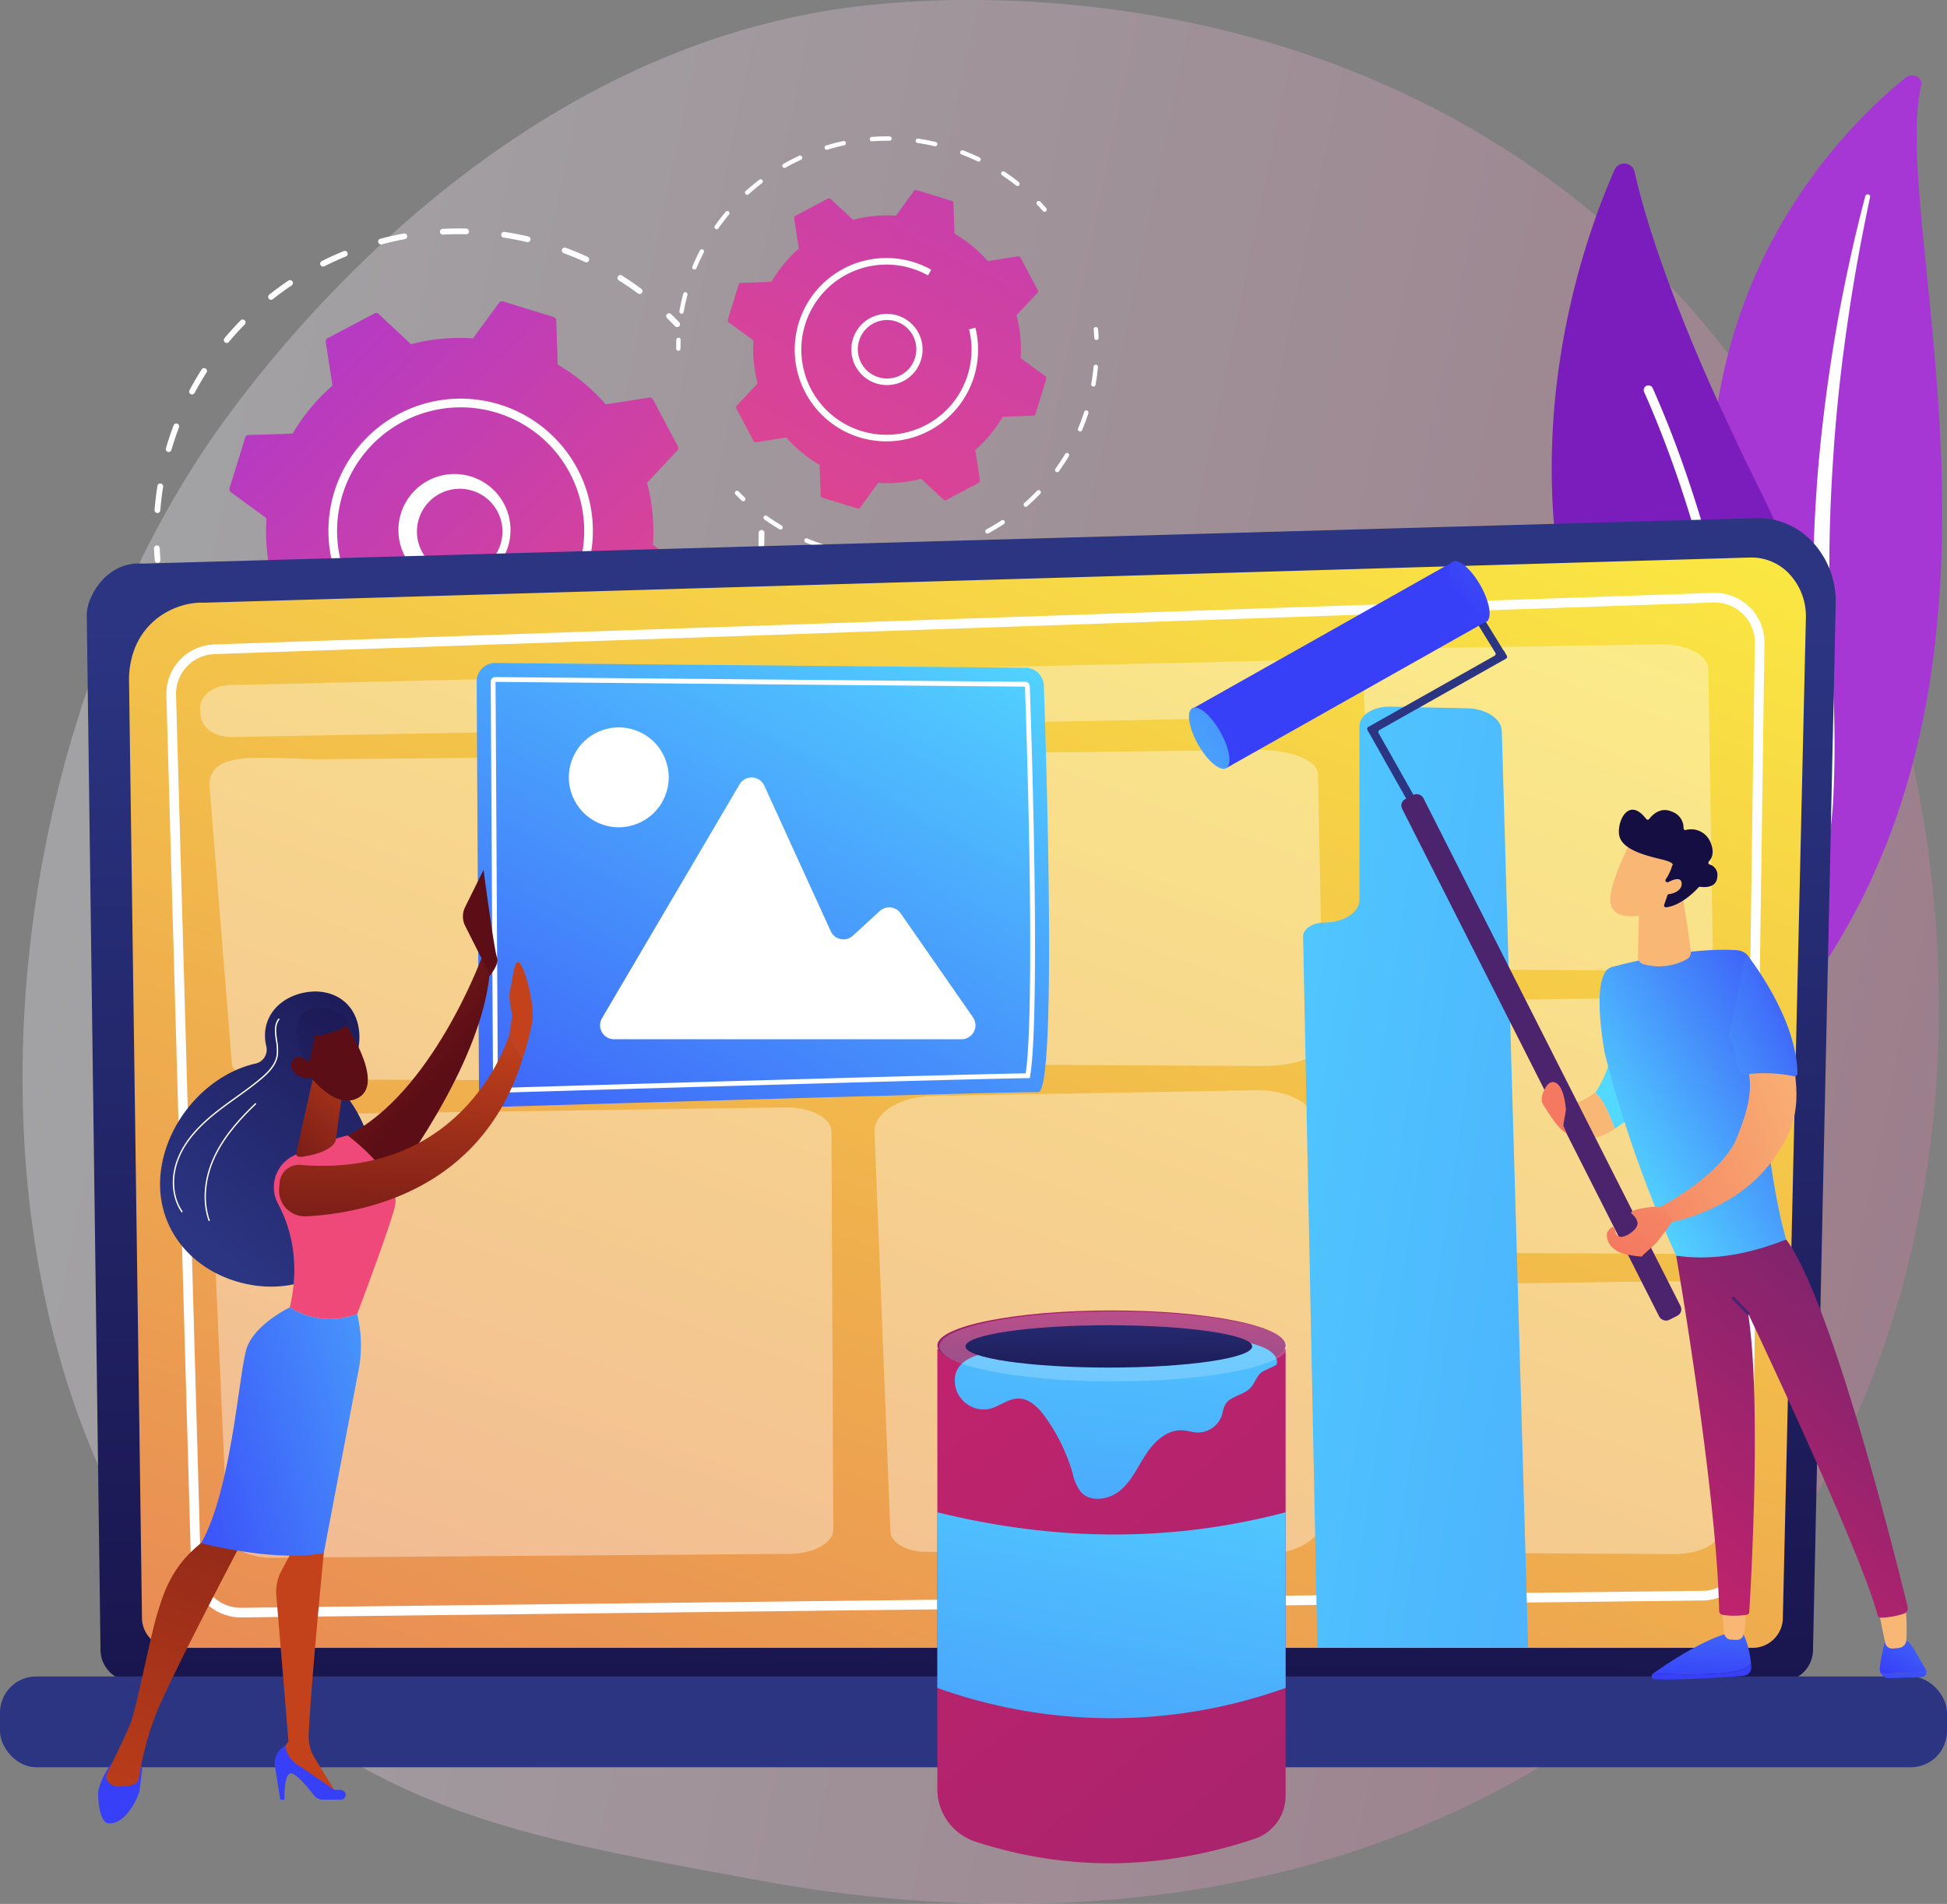 <svg id="Gruppe_191" data-name="Gruppe 191" xmlns="http://www.w3.org/2000/svg" xmlns:xlink="http://www.w3.org/1999/xlink" width="403.808" height="394.904" viewBox="0 0 403.808 394.904">
  <rect x="0" y="0" width="403.808" height="394.904" fill="#808080" stroke="none"/>
  <defs>
    <linearGradient id="linear-gradient" x1="0.066" y1="0.411" x2="1" y2="0.596" gradientUnits="objectBoundingBox">
      <stop offset="0" stop-color="#f4f3f9"/>
      <stop offset="1" stop-color="#e079a5"/>
    </linearGradient>
    <linearGradient id="linear-gradient-2" x1="-0.088" y1="-0.101" x2="1.141" y2="1.156" gradientUnits="objectBoundingBox">
      <stop offset="0" stop-color="#a737d5"/>
      <stop offset="1" stop-color="#ef497a"/>
    </linearGradient>
    <linearGradient id="linear-gradient-3" x1="1.582" y1="-1.534" x2="-0.21" y2="1.835" xlink:href="#linear-gradient-2"/>
    <linearGradient id="linear-gradient-4" x1="25.552" y1="-0.252" x2="27.531" y2="-0.252" xlink:href="#linear-gradient-2"/>
    <linearGradient id="linear-gradient-5" x1="-29.52" y1="5.756" x2="-26.9" y2="5.756" gradientUnits="objectBoundingBox">
      <stop offset="0" stop-color="#ce1567"/>
      <stop offset="1" stop-color="#7a1dbc"/>
    </linearGradient>
    <linearGradient id="linear-gradient-6" x1="0.5" y1="0.092" x2="0.494" y2="1.217" gradientUnits="objectBoundingBox">
      <stop offset="0" stop-color="#2b3582"/>
      <stop offset="1" stop-color="#150e42"/>
    </linearGradient>
    <linearGradient id="linear-gradient-7" x1="0.938" y1="-0.248" x2="-0.391" y2="2.087" gradientUnits="objectBoundingBox">
      <stop offset="0" stop-color="#fdf53f"/>
      <stop offset="1" stop-color="#d93c65"/>
    </linearGradient>
    <linearGradient id="linear-gradient-8" x1="0.507" y1="-0.083" x2="0.589" y2="-6.593" xlink:href="#linear-gradient-6"/>
    <linearGradient id="linear-gradient-9" x1="0.919" y1="-0.113" x2="-0.161" y2="1.425" gradientUnits="objectBoundingBox">
      <stop offset="0" stop-color="#53d8ff"/>
      <stop offset="1" stop-color="#3840f7"/>
    </linearGradient>
    <linearGradient id="linear-gradient-10" x1="0.911" y1="1.194" x2="1.692" y2="-0.181" xlink:href="#linear-gradient-6"/>
    <linearGradient id="linear-gradient-11" x1="-9.153" y1="0.427" x2="-4.993" y2="3.481" gradientUnits="objectBoundingBox">
      <stop offset="0" stop-color="#c4421b"/>
      <stop offset="1" stop-color="#5c0e16"/>
    </linearGradient>
    <linearGradient id="linear-gradient-12" x1="-1.397" y1="-0.195" x2="-0.385" y2="1.243" xlink:href="#linear-gradient-11"/>
    <linearGradient id="linear-gradient-13" x1="9.52" y1="-6.642" x2="9.52" y2="-0.186" xlink:href="#linear-gradient-9"/>
    <linearGradient id="linear-gradient-14" x1="1.103" y1="0.451" x2="3.029" y2="0.101" xlink:href="#linear-gradient-11"/>
    <linearGradient id="linear-gradient-15" x1="0.729" y1="-7.225" x2="0.729" y2="0.097" xlink:href="#linear-gradient-9"/>
    <linearGradient id="linear-gradient-16" x1="2.425" y1="1.698" x2="2.889" y2="-1.193" xlink:href="#linear-gradient-11"/>
    <linearGradient id="linear-gradient-17" x1="3.965" y1="-1.814" x2="0.946" y2="0.187" xlink:href="#linear-gradient-2"/>
    <linearGradient id="linear-gradient-18" x1="2.272" y1="-0.268" x2="-0.373" y2="0.976" xlink:href="#linear-gradient-9"/>
    <linearGradient id="linear-gradient-19" x1="1.139" y1="-0.68" x2="-0.072" y2="1.821" xlink:href="#linear-gradient-11"/>
    <linearGradient id="linear-gradient-20" x1="-0.161" y1="-0.051" x2="-0.207" y2="1.454" xlink:href="#linear-gradient-11"/>
    <linearGradient id="linear-gradient-21" x1="-16.956" y1="0.623" x2="-17.402" y2="3.249" xlink:href="#linear-gradient-11"/>
    <linearGradient id="linear-gradient-22" x1="-300.994" y1="37.348" x2="-299.774" y2="38.509" xlink:href="#linear-gradient-11"/>
    <linearGradient id="linear-gradient-23" x1="-0.483" y1="5.118" x2="2.795" y2="-1.72" xlink:href="#linear-gradient-6"/>
    <linearGradient id="linear-gradient-24" x1="-832.464" y1="135.404" x2="-829.083" y2="139.687" xlink:href="#linear-gradient-11"/>
    <linearGradient id="linear-gradient-25" x1="-1.02" y1="-0.435" x2="7.649" y2="5.061" xlink:href="#linear-gradient-9"/>
    <linearGradient id="linear-gradient-26" x1="46.555" y1="-0.065" x2="47.811" y2="4.809" gradientUnits="objectBoundingBox">
      <stop offset="0" stop-color="#f9b776"/>
      <stop offset="1" stop-color="#f47960"/>
    </linearGradient>
    <linearGradient id="linear-gradient-27" x1="33.974" y1="8.563" x2="36.324" y2="6.497" xlink:href="#linear-gradient-9"/>
    <linearGradient id="linear-gradient-28" x1="1.006" y1="-3.723" x2="0.462" y2="1.2" xlink:href="#linear-gradient-9"/>
    <linearGradient id="linear-gradient-29" x1="-149.957" y1="-13.347" x2="-149.957" y2="-0.358" xlink:href="#linear-gradient-9"/>
    <linearGradient id="linear-gradient-30" x1="2.551" y1="-2.523" x2="0.238" y2="1.024" xlink:href="#linear-gradient-9"/>
    <linearGradient id="linear-gradient-31" x1="-339.96" y1="-29.118" x2="-339.497" y2="8.191" xlink:href="#linear-gradient-9"/>
    <linearGradient id="linear-gradient-32" x1="264.174" y1="0.5" x2="265.174" y2="0.5" xlink:href="#linear-gradient-26"/>
    <linearGradient id="linear-gradient-33" x1="329.496" y1="0.5" x2="330.496" y2="0.5" xlink:href="#linear-gradient-26"/>
    <linearGradient id="linear-gradient-34" x1="0.165" y1="1.169" x2="1.072" y2="-0.615" gradientUnits="objectBoundingBox">
      <stop offset="0" stop-color="#cb236d"/>
      <stop offset="1" stop-color="#4c246d"/>
    </linearGradient>
    <linearGradient id="linear-gradient-35" x1="11.758" y1="-27.5" x2="1.235" y2="-1.328" xlink:href="#linear-gradient-34"/>
    <linearGradient id="linear-gradient-36" x1="0.201" y1="0.824" x2="1.12" y2="-0.103" xlink:href="#linear-gradient-9"/>
    <linearGradient id="linear-gradient-37" x1="160.392" y1="1.331" x2="160.627" y2="0.355" xlink:href="#linear-gradient-26"/>
    <linearGradient id="linear-gradient-38" x1="1.167" y1="2.33" x2="-0.993" y2="4.794" xlink:href="#linear-gradient-6"/>
    <linearGradient id="linear-gradient-39" x1="9.16" y1="1.759" x2="4.252" y2="3.416" xlink:href="#linear-gradient-9"/>
    <linearGradient id="linear-gradient-40" x1="165.485" y1="1.368" x2="161.732" y2="2.637" xlink:href="#linear-gradient-34"/>
    <linearGradient id="linear-gradient-41" x1="2.226" y1="8.118" x2="9.401" y2="1.837" xlink:href="#linear-gradient-9"/>
    <linearGradient id="linear-gradient-42" x1="21.11" y1="7.674" x2="7.977" y2="14.907" xlink:href="#linear-gradient-9"/>
    <linearGradient id="linear-gradient-43" x1="-96.652" y1="-69.779" x2="-92.992" y2="-65.062" xlink:href="#linear-gradient-26"/>
    <linearGradient id="linear-gradient-44" x1="0.955" y1="0.255" x2="-0.386" y2="1.064" xlink:href="#linear-gradient-26"/>
    <linearGradient id="linear-gradient-45" x1="-1.132" y1="2.118" x2="1.388" y2="-0.224" xlink:href="#linear-gradient-9"/>
    <linearGradient id="linear-gradient-46" x1="2.987" y1="-3.231" x2="0.203" y2="0.87" xlink:href="#linear-gradient-26"/>
    <linearGradient id="linear-gradient-47" x1="-274.737" y1="-137.39" x2="-275.059" y2="-138.456" xlink:href="#linear-gradient-26"/>
    <linearGradient id="linear-gradient-48" x1="-209.68" y1="-106.192" x2="-209.475" y2="-105.012" xlink:href="#linear-gradient-6"/>
    <linearGradient id="linear-gradient-49" x1="-898.45" y1="-668.518" x2="-899.393" y2="-673.165" xlink:href="#linear-gradient-26"/>
    <linearGradient id="linear-gradient-50" x1="-0.081" y1="-0.604" x2="3.348" y2="5.548" xlink:href="#linear-gradient-34"/>
    <linearGradient id="linear-gradient-51" x1="0.549" y1="-0.66" x2="0.441" y2="1.879" xlink:href="#linear-gradient-34"/>
    <linearGradient id="linear-gradient-52" x1="0.848" y1="-0.703" x2="-0.811" y2="4.68" xlink:href="#linear-gradient-9"/>
    <linearGradient id="linear-gradient-53" x1="0.734" y1="-1.022" x2="-0.57" y2="5.703" xlink:href="#linear-gradient-9"/>
    <linearGradient id="linear-gradient-54" x1="0.544" y1="-0.896" x2="0.448" y2="2.16" xlink:href="#linear-gradient-6"/>
  </defs>
  <path id="Pfad_193" data-name="Pfad 193" d="M1596.346,492.727a151.975,151.975,0,0,1-26.689,21.664c-69.119,46.151-148.129,32.849-172.557,28.3-39.411-7.335-72.68-12.51-101.264-38.334-64.951-58.68-61.792-181.092-12.161-256.922,5.884-8.991,55.44-82.448,134.621-92.8,1.936-.253,3.381-.4,4.647-.531,12.249-1.3,88.154-8.142,150.047,43.712a184.642,184.642,0,0,1,36.339,41.231C1657.675,313.715,1657.828,429.353,1596.346,492.727Z" transform="translate(-1242.044 -153.098)" opacity="0.3" fill="url(#linear-gradient)"/>
  <g id="Gruppe_169" data-name="Gruppe 169" transform="translate(31.935 47.383)">
    <g id="Gruppe_166" data-name="Gruppe 166" transform="translate(0 0)">
      <path id="Pfad_194" data-name="Pfad 194" d="M1303.905,389.165a.6.6,0,0,1-.995-.392c-.069-.8-.124-1.606-.162-2.4a.6.6,0,1,1,1.192-.058c.038.782.092,1.576.161,2.359A.6.6,0,0,1,1303.905,389.165Z" transform="translate(-1302.747 -319.941)" fill="#fff"/>
      <path id="Pfad_195" data-name="Pfad 195" d="M1404,263.94a.6.6,0,0,1-.756.035c-1.295-.964-2.644-1.889-4.01-2.747a.6.6,0,0,1,.635-1.012c1.393.876,2.768,1.818,4.088,2.8a.6.6,0,0,1,.122.835A.575.575,0,0,1,1404,263.94Zm-11.056-6.577a.6.6,0,0,1-.651.1c-1.461-.676-2.971-1.3-4.489-1.866a.6.6,0,0,1,.414-1.12c1.547.574,3.087,1.213,4.576,1.9a.6.6,0,0,1,.291.793A.588.588,0,0,1,1392.949,257.364Zm-12.167-4.181a.6.6,0,0,1-.537.139c-1.575-.369-3.181-.679-4.772-.922a.6.6,0,1,1,.18-1.18c1.623.249,3.26.565,4.864.94a.6.6,0,0,1,.446.718A.59.59,0,0,1,1380.782,253.183ZM1304,309.363a.6.6,0,0,1-1-.491c.131-1.638.328-3.293.587-4.92a.6.6,0,1,1,1.179.188c-.254,1.6-.447,3.22-.575,4.827A.6.6,0,0,1,1304,309.363Zm64.027-57.814a.6.6,0,0,1-.415.154c-1.611-.04-3.245-.015-4.856.073a.6.6,0,0,1-.066-1.193c1.643-.09,3.308-.114,4.951-.074a.6.6,0,0,1,.385,1.04Zm-61.7,45.159a.6.6,0,0,1-.974-.61c.462-1.584.99-3.165,1.569-4.7a.6.6,0,1,1,1.117.421c-.568,1.506-1.086,3.058-1.539,4.612A.59.59,0,0,1,1306.326,296.709Zm48.88-44.142a.6.6,0,0,1-.291.144c-1.582.291-3.177.651-4.741,1.067a.6.6,0,1,1-.308-1.154c1.594-.426,3.22-.792,4.832-1.088a.6.6,0,0,1,.508,1.031Zm-44.042,32.221a.6.6,0,0,1-.927-.724c.773-1.453,1.612-2.894,2.5-4.281a.6.6,0,1,1,1.007.642c-.866,1.36-1.69,2.774-2.449,4.2A.6.6,0,0,1,1311.164,284.788Zm31.7-28.6a.582.582,0,0,1-.174.109c-1.493.611-2.982,1.287-4.425,2.012a.6.6,0,1,1-.536-1.067c1.47-.739,2.988-1.428,4.51-2.05a.6.6,0,0,1,.625,1Zm-11.348,6.052a.768.768,0,0,1-.068.054c-1.338.9-2.658,1.863-3.926,2.867a.6.6,0,0,1-.839-.1.61.61,0,0,1,.1-.839c1.292-1.023,2.638-2.006,4-2.923a.6.6,0,0,1,.734.939Zm-13.177,11.875a.6.6,0,0,1-.858-.827c1.054-1.263,2.171-2.5,3.321-3.677a.6.6,0,1,1,.854.834c-1.128,1.154-2.224,2.368-3.258,3.607A.608.608,0,0,1,1318.34,274.112Z" transform="translate(-1302.877 -250.491)" fill="#fff"/>
      <path id="Pfad_196" data-name="Pfad 196" d="M1523.771,289.374a.6.6,0,0,1-.83-.03c-.543-.565-1.1-1.129-1.668-1.674a.6.6,0,0,1-.015-.844.6.6,0,0,1,.844-.015c.576.556,1.148,1.131,1.7,1.707a.6.6,0,0,1-.018.845Z" transform="translate(-1414.863 -269.056)" fill="#fff"/>
    </g>
    <g id="Gruppe_167" data-name="Gruppe 167" transform="translate(15.476 62.607)">
      <path id="Pfad_197" data-name="Pfad 197" d="M1561.441,382.6a.6.6,0,0,1-1-.465c.029-.789.043-1.585.042-2.364a.6.6,0,1,1,1.194,0c0,.794-.013,1.605-.043,2.41A.593.593,0,0,1,1561.441,382.6Z" transform="translate(-1450.547 -379.175)" fill="#fff"/>
      <path id="Pfad_198" data-name="Pfad 198" d="M1432.569,437.652l-.4.361a.6.6,0,0,1-.8-.89l0,0,.394-.353c1.047-.945,2.076-1.939,3.059-2.957a.6.6,0,0,1,.859.83C1434.685,435.676,1433.636,436.689,1432.569,437.652Zm-6.579,5.184a.6.6,0,0,1-.063.05c-1.334.914-2.721,1.788-4.123,2.6a.6.6,0,0,1-.6-1.034c1.376-.8,2.738-1.653,4.047-2.55a.6.6,0,0,1,.738.935Zm14.753-14.141a.6.6,0,0,1-.878-.8c.952-1.272,1.866-2.6,2.716-3.937a.6.6,0,1,1,1.008.639c-.866,1.366-1.8,2.717-2.768,4.015A.617.617,0,0,1,1440.744,428.7Zm-25.86,20.214a.6.6,0,0,1-.167.107c-1.494.631-3.028,1.211-4.56,1.724a.6.6,0,0,1-.379-1.133c1.5-.5,3.008-1.072,4.474-1.691a.6.6,0,0,1,.632.993Zm32.375-31.069a.6.6,0,0,1-.94-.7c.672-1.431,1.3-2.913,1.865-4.4a.6.6,0,0,1,1.117.423c-.576,1.52-1.216,3.03-1.9,4.489A.583.583,0,0,1,1447.259,417.841Zm-44.47,34.8a.6.6,0,0,1-.282.142c-1.585.318-3.2.577-4.812.773a.6.6,0,0,1-.143-1.185c1.577-.192,3.165-.447,4.721-.758a.6.6,0,0,1,.517,1.029Zm48.673-46.74a.6.6,0,0,1-.98-.584c.375-1.544.7-3.121.952-4.688a.6.6,0,0,1,1.178.193c-.262,1.6-.588,3.2-.97,4.777A.6.6,0,0,1,1451.462,405.9Zm-61.269,47.956a.589.589,0,0,1-.4.153c-1.614-.008-3.252-.081-4.87-.216a.6.6,0,0,1,.1-1.19c1.586.132,3.194.2,4.778.212a.6.6,0,0,1,.4,1.04ZM1377.61,452.5a.6.6,0,0,1-.523.141c-1.246-.262-2.5-.567-3.736-.905q-.5-.136-.993-.281a.6.6,0,0,1,.334-1.147q.484.142.974.276c1.211.332,2.445.631,3.667.889a.6.6,0,0,1,.277,1.027Zm-12.066-3.832a.6.6,0,0,1-.637.105c-1.486-.642-2.965-1.35-4.4-2.105a.6.6,0,0,1,.557-1.057c1.4.741,2.857,1.436,4.315,2.066a.6.6,0,0,1,.312.785A.59.59,0,0,1,1365.545,448.671Zm-11.052-6.173a.6.6,0,0,1-.742.045c-1.325-.928-2.631-1.921-3.882-2.951a.6.6,0,1,1,.759-.922c1.227,1.01,2.509,1.984,3.808,2.895a.6.6,0,0,1,.146.831A.561.561,0,0,1,1354.493,442.5Z" transform="translate(-1342.308 -389.933)" fill="#fff"/>
      <path id="Pfad_199" data-name="Pfad 199" d="M1337.15,467.2a.6.6,0,0,1-.834-.034c-.546-.578-1.091-1.178-1.62-1.784a.623.623,0,0,1,.056-.843.6.6,0,0,1,.843.056c.519.594,1.054,1.183,1.589,1.751a.6.6,0,0,1-.024.844Z" transform="translate(-1334.557 -422.934)" fill="#fff"/>
    </g>
    <g id="Gruppe_168" data-name="Gruppe 168" transform="translate(15.641 15.099)">
      <path id="Pfad_200" data-name="Pfad 200" d="M1342.553,356.687a.753.753,0,0,0,.781.393l9.056-1.4a39.909,39.909,0,0,0,9.952,8.258l.3,9.152a.753.753,0,0,0,.53.7l10.5,3.244a.753.753,0,0,0,.83-.274l5.408-7.391a39.922,39.922,0,0,0,12.875-1.208l6.687,6.266a.752.752,0,0,0,.866.116l9.719-5.132a.753.753,0,0,0,.393-.781l-1.4-9.055a39.9,39.9,0,0,0,8.258-9.952l9.153-.3a.752.752,0,0,0,.695-.53l3.243-10.5a.752.752,0,0,0-.275-.83l-7.39-5.407a39.9,39.9,0,0,0-1.207-12.876l6.266-6.687a.752.752,0,0,0,.116-.866l-5.132-9.72a.753.753,0,0,0-.781-.393l-9.056,1.4a39.916,39.916,0,0,0-9.952-8.258l-.3-9.153a.753.753,0,0,0-.53-.695l-10.5-3.244a.753.753,0,0,0-.83.275l-5.407,7.391a39.9,39.9,0,0,0-12.876,1.207l-6.686-6.266a.753.753,0,0,0-.867-.116l-9.72,5.132a.753.753,0,0,0-.393.781l1.4,9.056a39.908,39.908,0,0,0-8.258,9.952l-9.153.3a.753.753,0,0,0-.695.53l-3.244,10.5a.753.753,0,0,0,.275.829l7.391,5.407a39.924,39.924,0,0,0,1.207,12.876l-6.266,6.687a.753.753,0,0,0-.116.866Z" transform="translate(-1334.896 -281.527)" fill="url(#linear-gradient-2)"/>
      <path id="Pfad_201" data-name="Pfad 201" d="M1428.967,376.372l-.007.007a11.624,11.624,0,1,1,.007-.007Zm-13.076-14.493a8.864,8.864,0,0,0,11.87,13.168l.006-.006a8.864,8.864,0,0,0-11.87-13.169Z" transform="translate(-1374.064 -320.694)" fill="#fff"/>
      <path id="Pfad_202" data-name="Pfad 202" d="M1422.935,370.829a27.444,27.444,0,0,1-31.851,3.573l.878-1.561a25.66,25.66,0,0,0,33.083-6.961l.036-.047.036-.049a25.636,25.636,0,0,0,2.085-27.243,25.787,25.787,0,0,0-3.66-5.245,25.636,25.636,0,0,0-43.9,23.291l-1.739.427a27.423,27.423,0,1,1,45.034,13.814Z" transform="translate(-1356.577 -302.868)" fill="#fff"/>
    </g>
  </g>
  <g id="Gruppe_173" data-name="Gruppe 173" transform="translate(140.238 28.283)">
    <g id="Gruppe_170" data-name="Gruppe 170" transform="translate(12.173 39.518)">
      <path id="Pfad_203" data-name="Pfad 203" d="M1703.673,295.108a.454.454,0,0,1-.216-.365c-.028-.6-.069-1.2-.122-1.789a.453.453,0,0,1,.9-.081c.054.6.1,1.214.125,1.827a.453.453,0,0,1-.432.474A.448.448,0,0,1,1703.673,295.108Z" transform="translate(-1628.917 -292.46)" fill="#fff"/>
      <path id="Pfad_204" data-name="Pfad 204" d="M1565.405,342.407c-.9-.552-1.795-1.144-2.651-1.758a.453.453,0,0,1,.528-.737c.986.707,2.017,1.38,3.065,2l0,0a.453.453,0,0,1-.468.776Q1565.643,342.553,1565.405,342.407Zm5.843,2.989a.453.453,0,0,1,.412-.8c1.121.469,2.276.9,3.435,1.27a.453.453,0,1,1-.278.863c-1.183-.382-2.363-.818-3.507-1.3A.463.463,0,0,1,1571.248,345.4Zm9.305,2.733a.453.453,0,0,1,.315-.833c1.2.212,2.421.375,3.629.484a.453.453,0,0,1-.081.9c-1.234-.111-2.481-.278-3.706-.494A.451.451,0,0,1,1580.553,348.129Zm9.675.61a.453.453,0,0,1,.214-.84c1.212-.06,2.438-.174,3.644-.339a.453.453,0,1,1,.123.9c-1.232.168-2.485.285-3.722.346A.456.456,0,0,1,1590.228,348.739Zm9.565-1.569a.453.453,0,0,1,.114-.823c1.168-.33,2.339-.714,3.478-1.143a.453.453,0,1,1,.32.848c-1.163.438-2.358.831-3.552,1.167A.45.45,0,0,1,1599.793,347.17Zm8.98-3.656a.453.453,0,0,1,.02-.785c1.07-.582,2.126-1.216,3.14-1.884a.453.453,0,1,1,.5.757c-1.035.683-2.113,1.33-3.206,1.924A.454.454,0,0,1,1608.773,343.515Zm7.952-5.551a.467.467,0,0,1-.1-.088.454.454,0,0,1,.042-.64c.914-.8,1.8-1.656,2.645-2.533a.453.453,0,0,1,.654.628c-.859.9-1.768,1.766-2.7,2.586A.454.454,0,0,1,1616.724,337.964Zm6.521-7.178-.029-.02a.454.454,0,0,1-.1-.633c.629-.871,1.231-1.777,1.79-2.691q.112-.183.222-.367a.452.452,0,0,1,.621-.157l0,0a.454.454,0,0,1,.153.619q-.113.188-.227.376c-.572.934-1.187,1.858-1.829,2.749A.453.453,0,0,1,1623.246,330.786Zm4.751-8.454a.453.453,0,0,1-.181-.562c.472-1.118.9-2.273,1.279-3.432a.453.453,0,1,1,.862.28c-.385,1.184-.825,2.363-1.306,3.5a.454.454,0,0,1-.594.242A.49.49,0,0,1,1628,322.332Zm2.76-9.3a.452.452,0,0,1-.21-.467c.215-1.2.381-2.421.494-3.629a.453.453,0,0,1,.9.084c-.114,1.233-.284,2.479-.5,3.7a.453.453,0,0,1-.526.366A.448.448,0,0,1,1630.756,313.035Z" transform="translate(-1556.635 -300.711)" fill="#fff"/>
      <path id="Pfad_205" data-name="Pfad 205" d="M1551.879,364.438a.467.467,0,0,1-.078-.059c-.444-.425-.881-.86-1.3-1.292a.453.453,0,0,1,.653-.629c.407.423.835.849,1.271,1.265a.453.453,0,0,1-.549.714Z" transform="translate(-1550.377 -328.332)" fill="#fff"/>
    </g>
    <g id="Gruppe_171" data-name="Gruppe 171" transform="translate(0 0)">
      <path id="Pfad_206" data-name="Pfad 206" d="M1525.575,299.731a.453.453,0,0,1-.217-.385c0-.6.008-1.22.031-1.831a.453.453,0,0,1,.906.034c-.022.6-.033,1.2-.03,1.794a.454.454,0,0,1-.69.389Z" transform="translate(-1525.358 -255.313)" fill="#fff"/>
      <path id="Pfad_207" data-name="Pfad 207" d="M1526.932,247.957a.454.454,0,0,1-.21-.466c.211-1.2.478-2.408.79-3.593a.453.453,0,0,1,.877.231c-.306,1.16-.567,2.345-.774,3.52a.454.454,0,0,1-.683.308Zm2.671-9.162a.453.453,0,0,1-.182-.56c.468-1.13.99-2.253,1.55-3.337a.453.453,0,0,1,.805.417c-.548,1.061-1.059,2.16-1.518,3.267a.453.453,0,0,1-.592.245A.471.471,0,0,1,1529.6,238.8Zm4.607-8.357-.025-.017a.454.454,0,0,1-.109-.632c.7-1,1.46-1.977,2.247-2.913a.453.453,0,0,1,.694.583c-.771.917-1.51,1.876-2.2,2.852A.454.454,0,0,1,1534.21,230.438Zm6.332-7.14a.44.44,0,0,1-.1-.083.453.453,0,0,1,.032-.64c.906-.819,1.858-1.609,2.831-2.35a.453.453,0,1,1,.549.721c-.952.725-1.885,1.5-2.772,2.3A.453.453,0,0,1,1540.541,223.3Zm7.737-5.582a.454.454,0,0,1,.014-.781c1.063-.6,2.164-1.167,3.274-1.678a.453.453,0,1,1,.379.824c-1.087.5-2.165,1.053-3.206,1.643A.453.453,0,0,1,1548.278,217.716Zm8.766-3.766a.453.453,0,0,1,.1-.82c1.17-.357,2.367-.667,3.561-.923a.453.453,0,0,1,.19.886c-1.168.251-2.341.556-3.486.9A.452.452,0,0,1,1557.045,213.95Zm9.374-1.757a.453.453,0,0,1,.2-.839c1.219-.091,2.456-.131,3.677-.119a.453.453,0,0,1-.009.907c-1.2-.012-2.406.027-3.6.116A.45.45,0,0,1,1566.418,212.193Zm9.533.347a.453.453,0,0,1,.3-.835c1.2.179,2.42.411,3.613.69a.453.453,0,1,1-.206.882c-1.169-.273-2.359-.5-3.539-.676A.444.444,0,0,1,1575.952,212.54Zm9.229,2.417a.453.453,0,0,1,.4-.81c1.145.438,2.282.928,3.379,1.457a.453.453,0,0,1-.394.816c-1.074-.518-2.187-1-3.309-1.427A.414.414,0,0,1,1585.181,214.956Zm11.429,6.511a.33.33,0,0,1-.046-.032c-.938-.744-1.918-1.458-2.914-2.119a.454.454,0,0,1-.127-.629.448.448,0,0,1,.629-.127c1.017.676,2.018,1.4,2.976,2.165a.453.453,0,0,1-.518.741Z" transform="translate(-1526.054 -211.233)" fill="#fff"/>
      <path id="Pfad_208" data-name="Pfad 208" d="M1680.389,240.947a.468.468,0,0,1-.1-.088c-.4-.451-.8-.9-1.211-1.322a.453.453,0,0,1,.655-.627c.416.435.832.89,1.237,1.35a.453.453,0,0,1-.577.686Z" transform="translate(-1604.224 -225.373)" fill="#fff"/>
    </g>
    <g id="Gruppe_172" data-name="Gruppe 172" transform="translate(10.7 11.125)">
      <path id="Pfad_209" data-name="Pfad 209" d="M1608.074,248.133a.52.52,0,0,0-.54-.27l-6.258.985a27.6,27.6,0,0,0-6.894-5.693l-.221-6.328a.519.519,0,0,0-.367-.479l-7.266-2.226a.521.521,0,0,0-.573.191l-3.726,5.119a27.61,27.61,0,0,0-8.9.855l-4.633-4.321a.52.52,0,0,0-.6-.079l-6.712,3.564a.52.52,0,0,0-.27.541l.985,6.259a27.606,27.606,0,0,0-5.693,6.894l-6.327.22a.52.52,0,0,0-.48.368L1547.373,261a.52.52,0,0,0,.191.573l5.119,3.726a27.583,27.583,0,0,0,.855,8.9l-4.321,4.633a.52.52,0,0,0-.079.6l3.564,6.711a.52.52,0,0,0,.54.27l6.258-.985a27.6,27.6,0,0,0,6.894,5.693l.221,6.328a.521.521,0,0,0,.368.48l7.266,2.225a.52.52,0,0,0,.573-.191l3.726-5.119a27.6,27.6,0,0,0,8.9-.855l4.633,4.321a.521.521,0,0,0,.6.079l6.711-3.564a.52.52,0,0,0,.271-.54l-.985-6.259a27.579,27.579,0,0,0,5.693-6.894l6.328-.22a.52.52,0,0,0,.479-.368l2.225-7.266a.521.521,0,0,0-.191-.574l-5.118-3.726a27.606,27.606,0,0,0-.856-8.9l4.321-4.633a.521.521,0,0,0,.079-.6Z" transform="translate(-1547.35 -234.099)" fill="url(#linear-gradient-3)"/>
      <path id="Pfad_210" data-name="Pfad 210" d="M1603.549,300.512a7.465,7.465,0,0,1-1.639-1.361,7.384,7.384,0,1,1,1.639,1.361Zm7.03-11.527a6.041,6.041,0,0,0-2.858-.877h0a6.067,6.067,0,1,0,4.2,1.989A6.1,6.1,0,0,0,1610.579,288.985Zm-2.824-1.556,0,0Z" transform="translate(-1574.38 -261.13)" fill="#fff"/>
      <path id="Pfad_211" data-name="Pfad 211" d="M1584.984,298.34a19.018,19.018,0,0,1,15.491-34.408c.152.047.3.1.454.146a19.107,19.107,0,0,1,2.942,1.263q.165.088.327.179l-.663,1.187a17.8,17.8,0,0,0-3.46-1.474l-.034-.011a17.65,17.65,0,1,0,12.008,12.663l1.32-.327a19.023,19.023,0,0,1-28.387,20.782Z" transform="translate(-1562.004 -248.989)" fill="#fff"/>
    </g>
  </g>
  <g id="Gruppe_174" data-name="Gruppe 174" transform="translate(326.425 15.633)">
    <path id="Pfad_212" data-name="Pfad 212" d="M1980.1,187.231c.375-1.594-1.868-2.653-3.241-1.54-13.941,11.3-47.437,45.158-39.089,104.318,10.474,74.226-7.432,101.309-29.721,117.831,0,0,30.61-7.769,49.868-35.252C2005.2,305.111,1973.446,215.569,1980.1,187.231Z" transform="translate(-1908.052 -185.231)" fill="url(#linear-gradient-4)"/>
    <path id="Pfad_213" data-name="Pfad 213" d="M1979.921,236.452c-1.744,8.263-3.3,16.552-4.5,24.877q-1.877,12.478-2.867,25.028c-.619,8.363-1.057,16.735-1.081,25.11-.068,8.375.28,16.743.663,25.144a227.285,227.285,0,0,1,.1,25.373,75.213,75.213,0,0,1-5.945,25.114c-.888,2-1.821,4-2.881,5.931-1.019,1.948-2.139,3.857-3.3,5.748a90.734,90.734,0,0,1-7.908,10.879,99.75,99.75,0,0,1-20.823,18.222,2.084,2.084,0,0,1-2.636-.3,1.477,1.477,0,0,1,.3-2.247l.005,0c1.862-1.308,3.705-2.633,5.473-4.024.9-.684,1.757-1.4,2.632-2.1.844-.73,1.72-1.432,2.536-2.184a90.475,90.475,0,0,0,22.72-31.171,73.338,73.338,0,0,0,3.942-11.835,80.821,80.821,0,0,0,1.9-12.259,225.109,225.109,0,0,0,.109-25.041c-.247-8.4-.428-16.845-.206-25.282q.147-6.328.556-12.646c.122-2.106.292-4.21.457-6.314q.283-3.153.613-6.3,1.357-12.594,3.612-25.089c1.551-8.317,3.359-16.6,5.532-24.8a.511.511,0,0,1,.6-.327A.442.442,0,0,1,1979.921,236.452Z" transform="translate(-1918.479 -211.268)" fill="#fff" style="mix-blend-mode: soft-light;isolation: isolate"/>
  </g>
  <g id="Gruppe_176" data-name="Gruppe 176" transform="translate(321.824 33.921)">
    <g id="Gruppe_175" data-name="Gruppe 175" transform="translate(0 0)">
      <path id="Pfad_214" data-name="Pfad 214" d="M1939.134,384.2a3.509,3.509,0,0,0,5.743-.978c5.674-12.526,18.513-49.393-2.691-91.865-17.907-35.866-24.208-57.015-26.4-66.815a2.2,2.2,0,0,0-4.161-.4C1902.165,245.57,1877.195,318.481,1939.134,384.2Z" transform="translate(-1898.596 -222.821)" fill="url(#linear-gradient-5)"/>
      <path id="Pfad_215" data-name="Pfad 215" d="M1962.382,431.442a.925.925,0,0,0,.188.015.973.973,0,0,0,.958-.988c-.009-.609-1.195-61.495-23.84-112.488a.973.973,0,0,0-1.779.79c22.48,50.623,23.664,111.123,23.673,111.728A.972.972,0,0,0,1962.382,431.442Z" transform="translate(-1918.739 -271.388)" fill="#fff" style="mix-blend-mode: soft-light;isolation: isolate"/>
    </g>
  </g>
  <g id="Gruppe_179" data-name="Gruppe 179" transform="translate(0 107.463)">
    <g id="Gruppe_177" data-name="Gruppe 177" transform="translate(17.992 0)">
      <path id="Pfad_216" data-name="Pfad 216" d="M1632.119,608.4a6.649,6.649,0,0,1-6.334,6.89H1283.273a6.649,6.649,0,0,1-6.334-6.89l-2.85-214.344c0-3.79,4.1-11.189,11.615-10.633l334.74-9.432a15.312,15.312,0,0,1,11.693,5.068,18.206,18.206,0,0,1,4.686,12.709Z" transform="translate(-1274.089 -373.981)" fill="url(#linear-gradient-6)"/>
      <path id="Pfad_217" data-name="Pfad 217" d="M1635.113,610.412a6.3,6.3,0,0,1-5.992,6.525H1300.78a6.294,6.294,0,0,1-5.992-6.525L1292.1,415.828c.317-11.709,9.744-15.918,15.458-15.67l320.818-9.373a10.74,10.74,0,0,1,8.215,3.561,12.8,12.8,0,0,1,3.294,8.939Z" transform="translate(-1283.337 -382.608)" fill="url(#linear-gradient-7)"/>
      <path id="Pfad_218" data-name="Pfad 218" d="M1319.165,418.614l310.626-10.689a9.3,9.3,0,0,1,9.743,9.282l-2.656,188.672a9.291,9.291,0,0,1-9.3,9.036l-302.822,3.511a9.3,9.3,0,0,1-9.521-8.909l-5.148-181.494A9.27,9.27,0,0,1,1319.165,418.614Z" transform="translate(-1292.573 -391.408)" fill="none" stroke="#fff" stroke-width="2"/>
    </g>
    <rect id="Rechteck_58" data-name="Rechteck 58" width="403.808" height="18.833" rx="7.505" transform="translate(0 240.266)" fill="url(#linear-gradient-8)"/>
    <g id="Gruppe_178" data-name="Gruppe 178" transform="translate(41.515 26.18)">
      <path id="Pfad_219" data-name="Pfad 219" d="M1328.553,439.759l219.086-5.135c3.563-.083,6.513,2.036,6.513,4.68v2.435c0,2.54-2.73,4.616-6.154,4.68l-218.991,4.114c-3.426.064-6.3-1.911-6.466-4.45l-.094-1.414C1322.272,442.055,1325.024,439.842,1328.553,439.759Z" transform="translate(-1322.439 -431.299)" fill="#fff" opacity="0.37"/>
      <path id="Pfad_220" data-name="Pfad 220" d="M1326.522,631.952l3.653,81.776c.123,2.757,4.284,4.945,9.329,4.907l107.26-.807c5.042-.038,9.09-2.287,9.078-5.043l-.373-82.543c-.013-2.825-4.278-5.09-9.444-5.016l-110.54,1.574C1330.409,626.872,1326.4,629.178,1326.522,631.952Z" transform="translate(-1324.534 -529.171)" fill="#fff" opacity="0.37"/>
      <path id="Pfad_221" data-name="Pfad 221" d="M1622.151,473.629l67.239-.818c6.882-.084,12.588,2.151,12.646,4.953l1.142,55.564c.057,2.8-5.549,5.073-12.43,5.039l-70-.35c-3.938-.02-7.131-1.3-7.225-2.906l-3.283-56.369C1610.082,476,1615.4,473.711,1622.151,473.629Z" transform="translate(-1470.219 -450.908)" fill="#fff" opacity="0.37"/>
      <path id="Pfad_222" data-name="Pfad 222" d="M1352,475.912l87.015-.766c9.794-.086,17.914,2.217,18,5.1l1.625,57.265c.082,2.886-7.9,5.228-17.688,5.193l-99.612-.36c-5.6-.02-10.149-1.345-10.281-3l-4.671-58.093C1326.374,473.266,1339.614,476.228,1352,475.912Z" transform="translate(-1324.462 -452.106)" fill="#fff" opacity="0.37"/>
      <path id="Pfad_223" data-name="Pfad 223" d="M1621.823,619.092l67.239-1.2c6.882-.123,12.589,3.159,12.647,7.272l1.142,81.582c.058,4.112-5.549,7.449-12.43,7.4l-70-.513c-3.938-.029-7.132-1.916-7.225-4.268l-3.282-82.763C1609.753,622.567,1615.073,619.213,1621.823,619.092Z" transform="translate(-1470.051 -525.404)" fill="#fff" opacity="0.37"/>
      <path id="Pfad_224" data-name="Pfad 224" d="M1827.48,428.639l52.457-.845c5.37-.086,9.821,2.222,9.866,5.116l.891,57.393c.045,2.892-4.329,5.24-9.7,5.2l-54.611-.361c-3.073-.02-5.564-1.347-5.637-3l-2.561-58.224C1818.063,431.083,1822.214,428.724,1827.48,428.639Z" transform="translate(-1576.997 -427.792)" fill="#fff" opacity="0.37"/>
      <path id="Pfad_225" data-name="Pfad 225" d="M1830.129,579.116l52.457-.663c5.37-.068,9.822,1.744,9.866,4.014l.891,45.032c.045,2.269-4.33,4.111-9.7,4.083l-54.611-.283c-3.072-.016-5.564-1.057-5.637-2.356l-2.561-45.684C1820.713,581.034,1824.863,579.182,1830.129,579.116Z" transform="translate(-1578.357 -505.153)" fill="#fff" opacity="0.37"/>
      <path id="Pfad_226" data-name="Pfad 226" d="M1834.936,700.046l50.564-.706c5.176-.072,9.467,1.857,9.51,4.276l.859,47.96c.043,2.417-4.173,4.379-9.348,4.349l-52.64-.3c-2.961-.017-5.363-1.126-5.433-2.509l-2.468-48.654C1825.859,702.088,1829.86,700.117,1834.936,700.046Z" transform="translate(-1580.998 -567.227)" fill="#fff" opacity="0.37"/>
    </g>
  </g>
  <g id="Gruppe_185" data-name="Gruppe 185" transform="translate(20.37 137.516)">
    <g id="Gruppe_181" data-name="Gruppe 181" transform="translate(78.491 0)">
      <g id="Gruppe_180" data-name="Gruppe 180">
        <path id="Pfad_227" data-name="Pfad 227" d="M1554.12,436.74l-109.911-.986a3.862,3.862,0,0,0-3.9,3.884l.481,84.341a3.859,3.859,0,0,0,3.974,3.839c19.873-.593,108.1-3.207,112-3.044,3.849.161,1.758-67.592,1.183-84.309A3.86,3.86,0,0,0,1554.12,436.74Z" transform="translate(-1440.311 -435.754)" fill="url(#linear-gradient-9)"/>
        <path id="Pfad_228" data-name="Pfad 228" d="M1448.271,528.01c16.338-.487,95.388-2.833,109.939-3.039,1.368-7.716,1.359-39.09-.074-80.779a.442.442,0,0,0-.44-.426l-109.912-.986a.439.439,0,0,0-.319.131.428.428,0,0,0-.129.316l.481,84.342a.441.441,0,0,0,.437.442Z" transform="translate(-1443.919 -439.362)" fill="none" stroke="#fff" stroke-width="1"/>
      </g>
      <path id="Pfad_229" data-name="Pfad 229" d="M1567.863,538.865h-72.05a2.9,2.9,0,0,1-2.5-4.37L1521.838,486a2.9,2.9,0,0,1,5.138.266l13.774,30.179a2.9,2.9,0,0,0,4.6.934l5.571-5.107a2.9,2.9,0,0,1,4.341.482l14.986,21.552A2.9,2.9,0,0,1,1567.863,538.865Z" transform="translate(-1467.319 -460.822)" fill="#fff"/>
      <ellipse id="Ellipse_26" data-name="Ellipse 26" cx="10.357" cy="10.357" rx="10.357" ry="10.357" transform="translate(15.94 29.322) rotate(-67.5)" fill="#fff"/>
    </g>
    <g id="Gruppe_184" data-name="Gruppe 184" transform="translate(0 42.902)">
      <g id="Gruppe_182" data-name="Gruppe 182" transform="translate(12.826 25.239)">
        <path id="Pfad_230" data-name="Pfad 230" d="M1306.167,609.717c2.529-9.355,10.344-17.039,19.051-18.981a2.933,2.933,0,0,0,2.151-3.582l-.008-.034c-1.261-5.44,2.226-9.774,7.485-10.994s10.3,1.137,11.559,6.577a12.05,12.05,0,0,1-2.654,10.476,2.926,2.926,0,0,0-.11,3.877,27.27,27.27,0,0,1,5.17,24.192c-3.38,12.5-15.134,18.085-26.91,14.9S1302.786,622.217,1306.167,609.717Z" transform="translate(-1305.341 -575.812)" fill="url(#linear-gradient-10)"/>
        <path id="Pfad_231" data-name="Pfad 231" d="M1312.618,627.528l.229-.161c-2.108-2.992-2.379-7.311-.706-11.271,1.328-3.145,3.706-6.022,7.481-9.051,1.407-1.129,2.9-2.2,4.341-3.237,1.737-1.248,3.532-2.538,5.2-3.94,1.5-1.262,3.072-2.828,3.4-4.876a10.713,10.713,0,0,0-.138-3.16c-.233-1.646-.454-3.2.511-4.391l-.217-.176c-1.042,1.285-.8,2.974-.571,4.606a10.532,10.532,0,0,1,.139,3.076c-.316,1.958-1.849,3.478-3.307,4.707-1.656,1.395-3.447,2.682-5.179,3.927-1.445,1.038-2.94,2.112-4.353,3.245-3.813,3.06-6.217,5.971-7.564,9.161C1310.173,620.035,1310.455,624.458,1312.618,627.528Z" transform="translate(-1308.13 -581.693)" fill="#fff"/>
        <path id="Pfad_232" data-name="Pfad 232" d="M1325.17,647.855l.263-.1c-1.434-3.967-1.014-8.842,1.152-13.376,2.148-4.494,5.659-8.157,8.478-10.847l-.193-.2c-2.836,2.706-6.37,6.394-8.538,10.929C1324.135,638.864,1323.71,643.818,1325.17,647.855Z" transform="translate(-1315.084 -600.214)" fill="#fff"/>
      </g>
      <path id="Pfad_233" data-name="Pfad 233" d="M1438.192,545.5l.1-3.23-3.377-6.705a4.368,4.368,0,0,1-.013-3.9l3.825-7.723s2.209,16.765,2.791,18.158-1.576,3.9-1.576,3.9Z" transform="translate(-1358.808 -523.935)" fill="url(#linear-gradient-11)"/>
      <path id="Pfad_234" data-name="Pfad 234" d="M1413.034,561.615s-10.272,28-27.772,36.751c0,0,5.825,9.5,8.865,10.081,0,0,18.7-23.928,20.6-43.532Z" transform="translate(-1333.552 -543.283)" fill="url(#linear-gradient-12)"/>
      <path id="Pfad_235" data-name="Pfad 235" d="M1288.074,906.09l-.517,4.246c-.537,2.018-3.136,7.1-6.47,6.772-2.052-.2-2.3-6.2-2.013-7.1a15.468,15.468,0,0,1,2.849-5.548h4.71A1.451,1.451,0,0,1,1288.074,906.09Z" transform="translate(-1278.977 -719.331)" fill="url(#linear-gradient-13)"/>
      <path id="Pfad_236" data-name="Pfad 236" d="M1363.916,805.563l.8,4.677s-2.662,26.969-3.136,37.756a8.447,8.447,0,0,0,1.251,4.8l4.63,7.518-11.766-6.943-.234-1.436,1.926-2.649-2.523-30.212a9.274,9.274,0,0,1,1.055-5.127l2.434-4.572Z" transform="translate(-1317.925 -668.547)" fill="url(#linear-gradient-14)"/>
      <path id="Pfad_237" data-name="Pfad 237" d="M1367.917,908.565h-3.755a2.26,2.26,0,0,1-1.794-.88c-1.171-1.521-3.6-4.488-4.755-4.565-1.561-.1-1.362,5.445-1.362,5.445h-.875l-1.108-6.9a4.083,4.083,0,0,1,2.142-4.267h0a5.774,5.774,0,0,0,2.292,3.807c1.935,1.167,7.874,5.348,7.874,5.348a5.371,5.371,0,0,1,1.526.04A.993.993,0,0,1,1367.917,908.565Z" transform="translate(-1317.611 -715.705)" fill="url(#linear-gradient-15)"/>
      <path id="Pfad_238" data-name="Pfad 238" d="M1310.622,808.077s-15.6,29.587-18.078,36.343a64.925,64.925,0,0,0-3.381,12.924c-.052.834-1.089,1.634-3.948,1.634a2.743,2.743,0,0,1-2.552-1.164,1.666,1.666,0,0,1-.063-1.614c.9-1.826,3.766-7.662,4.826-10.308,1.266-3.16,3.99-17.48,5.483-22.459s3.182-10.38,9.687-15.355C1302.6,808.077,1307.061,803.7,1310.622,808.077Z" transform="translate(-1280.746 -668.84)" fill="url(#linear-gradient-16)"/>
      <path id="Pfad_239" data-name="Pfad 239" d="M1357.152,672.828c2.284-9.68-.014-16.972-2.428-21.468a7.256,7.256,0,0,1,3.039-9.9,56.275,56.275,0,0,1,11.368-4.307s11.182,8.174,9.855,14.573c-.777,3.75-7.859,22.463-7.859,22.463A15.56,15.56,0,0,1,1357.152,672.828Z" transform="translate(-1317.422 -582.071)" fill="url(#linear-gradient-17)"/>
      <path id="Pfad_240" data-name="Pfad 240" d="M1332.324,718.921c1.637-4.933,8.921-8.441,8.921-8.441a15.56,15.56,0,0,0,13.975,1.362,28.036,28.036,0,0,1,.455,10.83c-1.014,5.217-7.373,38.744-7.373,38.744-10.021,2.03-25.432-2.043-25.432-2.043C1329.253,748.041,1330.686,723.854,1332.324,718.921Z" transform="translate(-1301.515 -619.723)" fill="url(#linear-gradient-18)"/>
      <path id="Pfad_241" data-name="Pfad 241" d="M1366.731,612.517l-3.271,14.693c-.313,1.295.867,1.082,2.175.836,2.143-.4,4.905-1.236,5.828-2.9a1.587,1.587,0,0,0,.168-.554l1.405-10.189a1.831,1.831,0,0,0-1.071-1.924l-2.712-1.2A1.831,1.831,0,0,0,1366.731,612.517Z" transform="translate(-1322.332 -568.701)" fill="url(#linear-gradient-19)"/>
      <path id="Pfad_242" data-name="Pfad 242" d="M1403.846,594.049s-8.61,29.908-43.328,27.1a4.022,4.022,0,0,0-4.345,3.688l-.093,1.2a5.353,5.353,0,0,0,5.6,5.768c11.547-.584,36.346-5.119,44.845-32.556Z" transform="translate(-1318.56 -559.938)" fill="url(#linear-gradient-20)"/>
      <path id="Pfad_243" data-name="Pfad 243" d="M1456.956,583.461a55.946,55.946,0,0,0,2.07-7.912c.416-3.043-1.114-9.873-2.429-11.794s-1.535,2.787-2.127,5,.411,5.37.411,5.37l-.6,4.138Z" transform="translate(-1368.991 -544.151)" fill="url(#linear-gradient-21)"/>
      <g id="Gruppe_183" data-name="Gruppe 183" transform="translate(40.004 28.594)">
        <path id="Pfad_244" data-name="Pfad 244" d="M1374.889,588.973s8.271,12.05,3.128,15.407-11.032-5.206-11.032-5.206-1.848-6.545.254-8.713S1374.889,588.973,1374.889,588.973Z" transform="translate(-1363.786 -585.873)" fill="url(#linear-gradient-22)"/>
        <path id="Pfad_245" data-name="Pfad 245" d="M1369.968,582.884s3.6.925,4.075,2.57-5.186,3.055-6.766,3.1l-1.4,6.576s-3.642-6.279-2.085-9.837S1369.968,582.884,1369.968,582.884Z" transform="translate(-1362.336 -582.707)" fill="url(#linear-gradient-23)"/>
        <path id="Pfad_246" data-name="Pfad 246" d="M1366.065,605.948s-3.234-3.892-4.6-1.42,2.894,4.427,4.4,3.229Z" transform="translate(-1361.203 -593.49)" fill="url(#linear-gradient-24)"/>
      </g>
    </g>
  </g>
  <path id="Pfad_247" data-name="Pfad 247" d="M1795.569,649.466l-2.96-147.385c-.032-1.617,1.965-2.94,4.441-2.94h0c4,0,7.25-2.12,7.25-4.736v-36c0-2.292,2.906-4.128,6.413-4.052l15.969.346c3.931.086,7.071,2.166,7.145,4.735l5.462,190.031Z" transform="translate(-1522.348 -307.787)" fill="url(#linear-gradient-25)"/>
  <g id="Gruppe_189" data-name="Gruppe 189" transform="translate(246.589 115.217)">
    <g id="Gruppe_186" data-name="Gruppe 186" transform="translate(74.401 90.224)">
      <path id="Pfad_248" data-name="Pfad 248" d="M1896.879,621.166l.057,1.784c5.485,7.636,10.474,5.688,13.91,3.4-2.068-5.142-2.435-5.711-4.085-7.5C1900.559,623.358,1896.879,621.166,1896.879,621.166Z" transform="translate(-1896.879 -597.694)" fill="url(#linear-gradient-26)"/>
      <path id="Pfad_249" data-name="Pfad 249" d="M1932.3,590.46l-9.652-15.092c-.633,8.513-2.142,16.486-5.462,21.153,1.65,1.787,2.017,2.356,4.085,7.5A28.28,28.28,0,0,0,1932.3,590.46Z" transform="translate(-1907.309 -575.368)" fill="url(#linear-gradient-27)"/>
    </g>
    <path id="Pfad_250" data-name="Pfad 250" d="M1954.457,857.789c-4.812.222-9.471.083-12.581-.077,2.832-2.016,9.355-6.4,14.815-8.147l3.747-.224s1.27,1.932,1.723,6.351C1961.54,856.467,1959.725,857.547,1954.457,857.789Z" transform="translate(-1845.584 -625.826)" fill="url(#linear-gradient-28)"/>
    <path id="Pfad_251" data-name="Pfad 251" d="M1941.5,864.443l.039-.028c3.11.16,7.768.3,12.58.077,5.268-.242,7.083-1.323,7.7-2.1.021.2.042.406.06.62a1.754,1.754,0,0,1-1.613,1.895c-3.941.3-13.713.973-18.425.726A.657.657,0,0,1,1941.5,864.443Z" transform="translate(-1845.25 -632.529)" fill="url(#linear-gradient-29)"/>
    <path id="Pfad_252" data-name="Pfad 252" d="M2038.458,856.732a36.342,36.342,0,0,1,1.354-6.36c.685-1.31,3.03,0,3.03,0a6.227,6.227,0,0,1,2.4,2.047c.483.815,1.818,3.136,2.723,4.711a1.059,1.059,0,0,1,.142.561l-9.389.328A1.871,1.871,0,0,1,2038.458,856.732Z" transform="translate(-1895.166 -626.056)" fill="url(#linear-gradient-30)"/>
    <path id="Pfad_253" data-name="Pfad 253" d="M2048.413,866.031a1.07,1.07,0,0,1-1.041,1.039l-6.689.184a1.886,1.886,0,0,1-1.659-.9Z" transform="translate(-1895.468 -634.396)" fill="url(#linear-gradient-31)"/>
    <path id="Pfad_254" data-name="Pfad 254" d="M2037.006,834.315c.081.271,1.295,6.153,1.826,8.734a1.474,1.474,0,0,0,1.517,1.178c.4-.02.86-.056,1.344-.119a1.779,1.779,0,0,0,1.548-1.7c.086-2.261.129-6.6-.7-8.285C2041.394,831.807,2037.006,834.315,2037.006,834.315Z" transform="translate(-1894.432 -617.508)" fill="url(#linear-gradient-32)"/>
    <path id="Pfad_255" data-name="Pfad 255" d="M1976.021,837.039c-.52-.017.208,2.687-.579,5.344a1.366,1.366,0,0,1-1.251,1.078c-.4.005-.885,0-1.372-.042a1.509,1.509,0,0,1-1.39-1.36l-.641-6.891Z" transform="translate(-1860.43 -618.547)" fill="url(#linear-gradient-33)"/>
    <path id="Pfad_256" data-name="Pfad 256" d="M1951.626,684.9c.232,1.131,8.43,48.948,8.927,73.691a.842.842,0,0,0,.724.82,16.537,16.537,0,0,0,5.033-.033.593.593,0,0,0,.489-.544c.286-4.611,2.591-43.6-.232-61.95,0,0,23.31,49.059,26.844,62.586a.71.71,0,0,0,.728.532,17.6,17.6,0,0,0,4.722-.839,1.234,1.234,0,0,0,.779-1.45c-1.974-8.1-15.809-63.872-25.2-76.161Z" transform="translate(-1850.591 -539.67)" fill="url(#linear-gradient-34)"/>
    <path id="Pfad_257" data-name="Pfad 257" d="M1978.722,709.682a.306.306,0,0,0,.219-.52l-3.121-3.192a.306.306,0,1,0-.438.428l3.121,3.192A.3.3,0,0,0,1978.722,709.682Z" transform="translate(-1862.744 -552.159)" fill="url(#linear-gradient-35)"/>
    <path id="Pfad_258" data-name="Pfad 258" d="M1921.548,561.6c5.988-1.569,17.034-4.05,25.824-3.5,2.872.179,3.415,2.883,3.53,4.9,1.328,23.416,3.366,43.028,6.783,55.118-7.682,3.04-15.3,4.45-22.812,3.346a252.366,252.366,0,0,1-14.756-41.784s-2.467-12.608-.071-16.811A2.478,2.478,0,0,1,1921.548,561.6Z" transform="translate(-1833.837 -476.239)" fill="url(#linear-gradient-36)"/>
    <path id="Pfad_259" data-name="Pfad 259" d="M1944.359,531.665s1.512,9.02,1.963,13.191a1.634,1.634,0,0,1-.887,1.631,11.938,11.938,0,0,1-9.024.963,1.524,1.524,0,0,1-1.034-1.485l.264-12.042Z" transform="translate(-1842.247 -462.704)" fill="url(#linear-gradient-37)"/>
    <g id="Gruppe_187" data-name="Gruppe 187" transform="translate(0 0)">
      <path id="Pfad_260" data-name="Pfad 260" d="M1848.713,425.746a.445.445,0,0,0,.169-.607l-.614-1.088-.046.026-3.612-5.859a.446.446,0,0,0-.613-.145l-.685.422a.445.445,0,0,0-.145.613l3.334,5.409a.446.446,0,0,1-.16.622l-26.206,14.778a.445.445,0,0,0-.169.607l.614,1.088.009,0,8.516,15.1a.445.445,0,0,0,.607.169l.7-.395a.445.445,0,0,0,.169-.607l-8.3-14.713a.445.445,0,0,1,.169-.607Z" transform="translate(-1782.956 -404.342)" fill="url(#linear-gradient-38)"/>
      <rect id="Rechteck_59" data-name="Rechteck 59" width="14.18" height="62.354" transform="matrix(-0.491, -0.871, 0.871, -0.491, 7.708, 44.113)" fill="url(#linear-gradient-39)"/>
      <rect id="Rechteck_60" data-name="Rechteck 60" width="4.93" height="121.105" rx="1.497" transform="translate(43.535 51.195) rotate(-26.85)" fill="url(#linear-gradient-40)"/>
      <path id="Pfad_261" data-name="Pfad 261" d="M1750.463,459.792c1.938,3.437,2.475,6.805,1.2,7.524s-3.88-1.484-5.817-4.921-2.475-6.8-1.2-7.524S1748.525,456.356,1750.463,459.792Z" transform="translate(-1743.954 -423.202)" fill="url(#linear-gradient-41)"/>
      <ellipse id="Ellipse_27" data-name="Ellipse 27" cx="2.65" cy="7.144" rx="2.65" ry="7.144" transform="matrix(0.871, -0.491, 0.491, 0.871, 52.34, 2.603)" fill="url(#linear-gradient-42)"/>
    </g>
    <path id="Pfad_262" data-name="Pfad 262" d="M1894.679,619.171a2.3,2.3,0,0,1-.271-1.947c.393-1.277,1.219-3.152,2.6-2.738,2.052.617,2.328,5.69,2.328,5.69l-.546,3.255.685,1.624C1898.115,624.4,1896.447,622.055,1894.679,619.171Z" transform="translate(-1821.156 -505.202)" fill="url(#linear-gradient-43)"/>
    <path id="Pfad_263" data-name="Pfad 263" d="M1968.044,606.046c.84-1.177,1.68-2.465,2.51-3.886,8.213-14.067-6.85-35.607-6.85-35.607l-4.591,13.665c6.787,7.569,3.937,14.872,1.627,20.931-3.023,7.933-16.1,14.658-16.1,14.658l2.49,3.073S1960.575,616.515,1968.044,606.046Z" transform="translate(-1847.005 -480.618)" fill="url(#linear-gradient-44)"/>
    <path id="Pfad_264" data-name="Pfad 264" d="M1988.477,584.671c-.17-10.921-8.844-22.522-10.428-24.564a.243.243,0,0,0-.413.051l-3.251,16.7c1.38,3.228,1.1,5.258,2.479,8.165a30.094,30.094,0,0,1,10.874.249A.608.608,0,0,0,1988.477,584.671Z" transform="translate(-1862.276 -477.26)" fill="url(#linear-gradient-45)"/>
    <path id="Pfad_265" data-name="Pfad 265" d="M1933.066,667.692c-.764-.386-6.748.484-5.83,1.308,1.608,1.443,1.678,2.536-.013,3.886-.834.667-2.754,1.678-3.277.122-.147-.437-.167-1.005-.584-1.2-.307-.147-1.178.906-1.23,1.244-.291,1.894,1.222,3.471,2.89,4.1a12.3,12.3,0,0,0,2.526.563,13.8,13.8,0,0,0,1.768.2c.124-.054.2-.179.288-.28.389-.432,2.477-2.19,2.931-2.779.245-.317,3.373-4.26,3.214-4.637A21.665,21.665,0,0,0,1933.066,667.692Z" transform="translate(-1835.427 -532.503)" fill="url(#linear-gradient-46)"/>
    <g id="Gruppe_188" data-name="Gruppe 188" transform="translate(87.374 52.735)">
      <path id="Pfad_266" data-name="Pfad 266" d="M1927.816,511.913s-4.835,9.1-4.215,12.777,6.612,3.412,11.844.427l3.656-9.827Z" transform="translate(-1923.546 -505.296)" fill="url(#linear-gradient-47)"/>
      <path id="Pfad_267" data-name="Pfad 267" d="M1937.107,513.307a.375.375,0,0,1-.163-.549,9.8,9.8,0,0,0,1.345-2.856s.869-.557-2.212-1.294-7.676-1.882-8.642-4.505c-.942-2.557,1.532-8.988,5.48-3.864a.374.374,0,0,0,.594,0c.647-.842,2.349-2.59,4.71-1.531a3.549,3.549,0,0,1,2.429,3.428.373.373,0,0,0,.442.382,4.325,4.325,0,0,1,5.051,2.355c1.031,2.266.361,3.549-.249,4.176a.374.374,0,0,0,.16.621,2.251,2.251,0,0,1,1.588,2.568c-.131,2.379-2.791,2.169-3.548,2.061a.374.374,0,0,0-.333.118c-.649.718-3.575,3.769-6.741,4.137a.378.378,0,0,1-.4-.5l1.371-3.983a.377.377,0,0,0-.2-.467Z" transform="translate(-1925.44 -498.312)" fill="url(#linear-gradient-48)"/>
      <path id="Pfad_268" data-name="Pfad 268" d="M1945.27,529.061s3.443-2.362,3.694-.373-3.1,2.881-4.76,2.139Z" transform="translate(-1934.153 -513.501)" fill="url(#linear-gradient-49)"/>
    </g>
  </g>
  <g id="Gruppe_190" data-name="Gruppe 190" transform="translate(194.408 271.805)">
    <path id="Pfad_269" data-name="Pfad 269" d="M1702.484,829.812c-19.9,6.647-39.234,6.653-57.877.579a11.45,11.45,0,0,1-7.905-10.885V728.19a169.992,169.992,0,0,0,72.224,0v92.73A9.388,9.388,0,0,1,1702.484,829.812Z" transform="translate(-1636.701 -720.204)" fill="url(#linear-gradient-50)"/>
    <ellipse id="Ellipse_28" data-name="Ellipse 28" cx="36.112" cy="7.258" rx="36.112" ry="7.258" transform="translate(0 0)" fill="url(#linear-gradient-51)"/>
    <path id="Pfad_270" data-name="Pfad 270" d="M1708.925,834.267a106.961,106.961,0,0,1-72.224,0V797.839c24.291,5.989,48.377,6.293,72.224,0Z" transform="translate(-1636.701 -755.968)" fill="url(#linear-gradient-52)"/>
    <path id="Pfad_271" data-name="Pfad 271" d="M1644.393,734.606a6.013,6.013,0,0,0,6.979,4.126c2.037-.5,3.779-2.1,5.877-2.132,2.382-.041,4.285,1.924,5.674,3.86a38.272,38.272,0,0,1,5.65,11.625A9.52,9.52,0,0,0,1670.3,756c2.081,2.278,6.017,1.549,8.33-.494s3.569-4.991,5.288-7.554,4.358-4.954,7.438-4.767c1.031.063,2.03.415,3.063.459a5.3,5.3,0,0,0,5.164-3.721,8.848,8.848,0,0,1,.6-2.009c1.043-1.825,3.8-2,5.23-3.482.906-.938,1.207-2.3,2.262-3.226.4-.349,3.138-1.481,3.194-1.654.482-1.472-1.048-2.8-2.464-3.432-8.3-3.7-17.794-.011-26.8,1.249-8.842,1.238-17.3-.78-26.063-.7C1650.725,726.711,1642.591,727.874,1644.393,734.606Z" transform="translate(-1640.519 -718.32)" fill="url(#linear-gradient-53)"/>
    <ellipse id="Ellipse_29" data-name="Ellipse 29" cx="36.112" cy="7.258" rx="36.112" ry="7.258" transform="translate(0.419 0.207)" fill="#fff" opacity="0.2"/>
    <ellipse id="Ellipse_30" data-name="Ellipse 30" cx="29.728" cy="4.389" rx="29.728" ry="4.389" transform="translate(5.84 3.075)" fill="url(#linear-gradient-54)"/>
  </g>
</svg>
